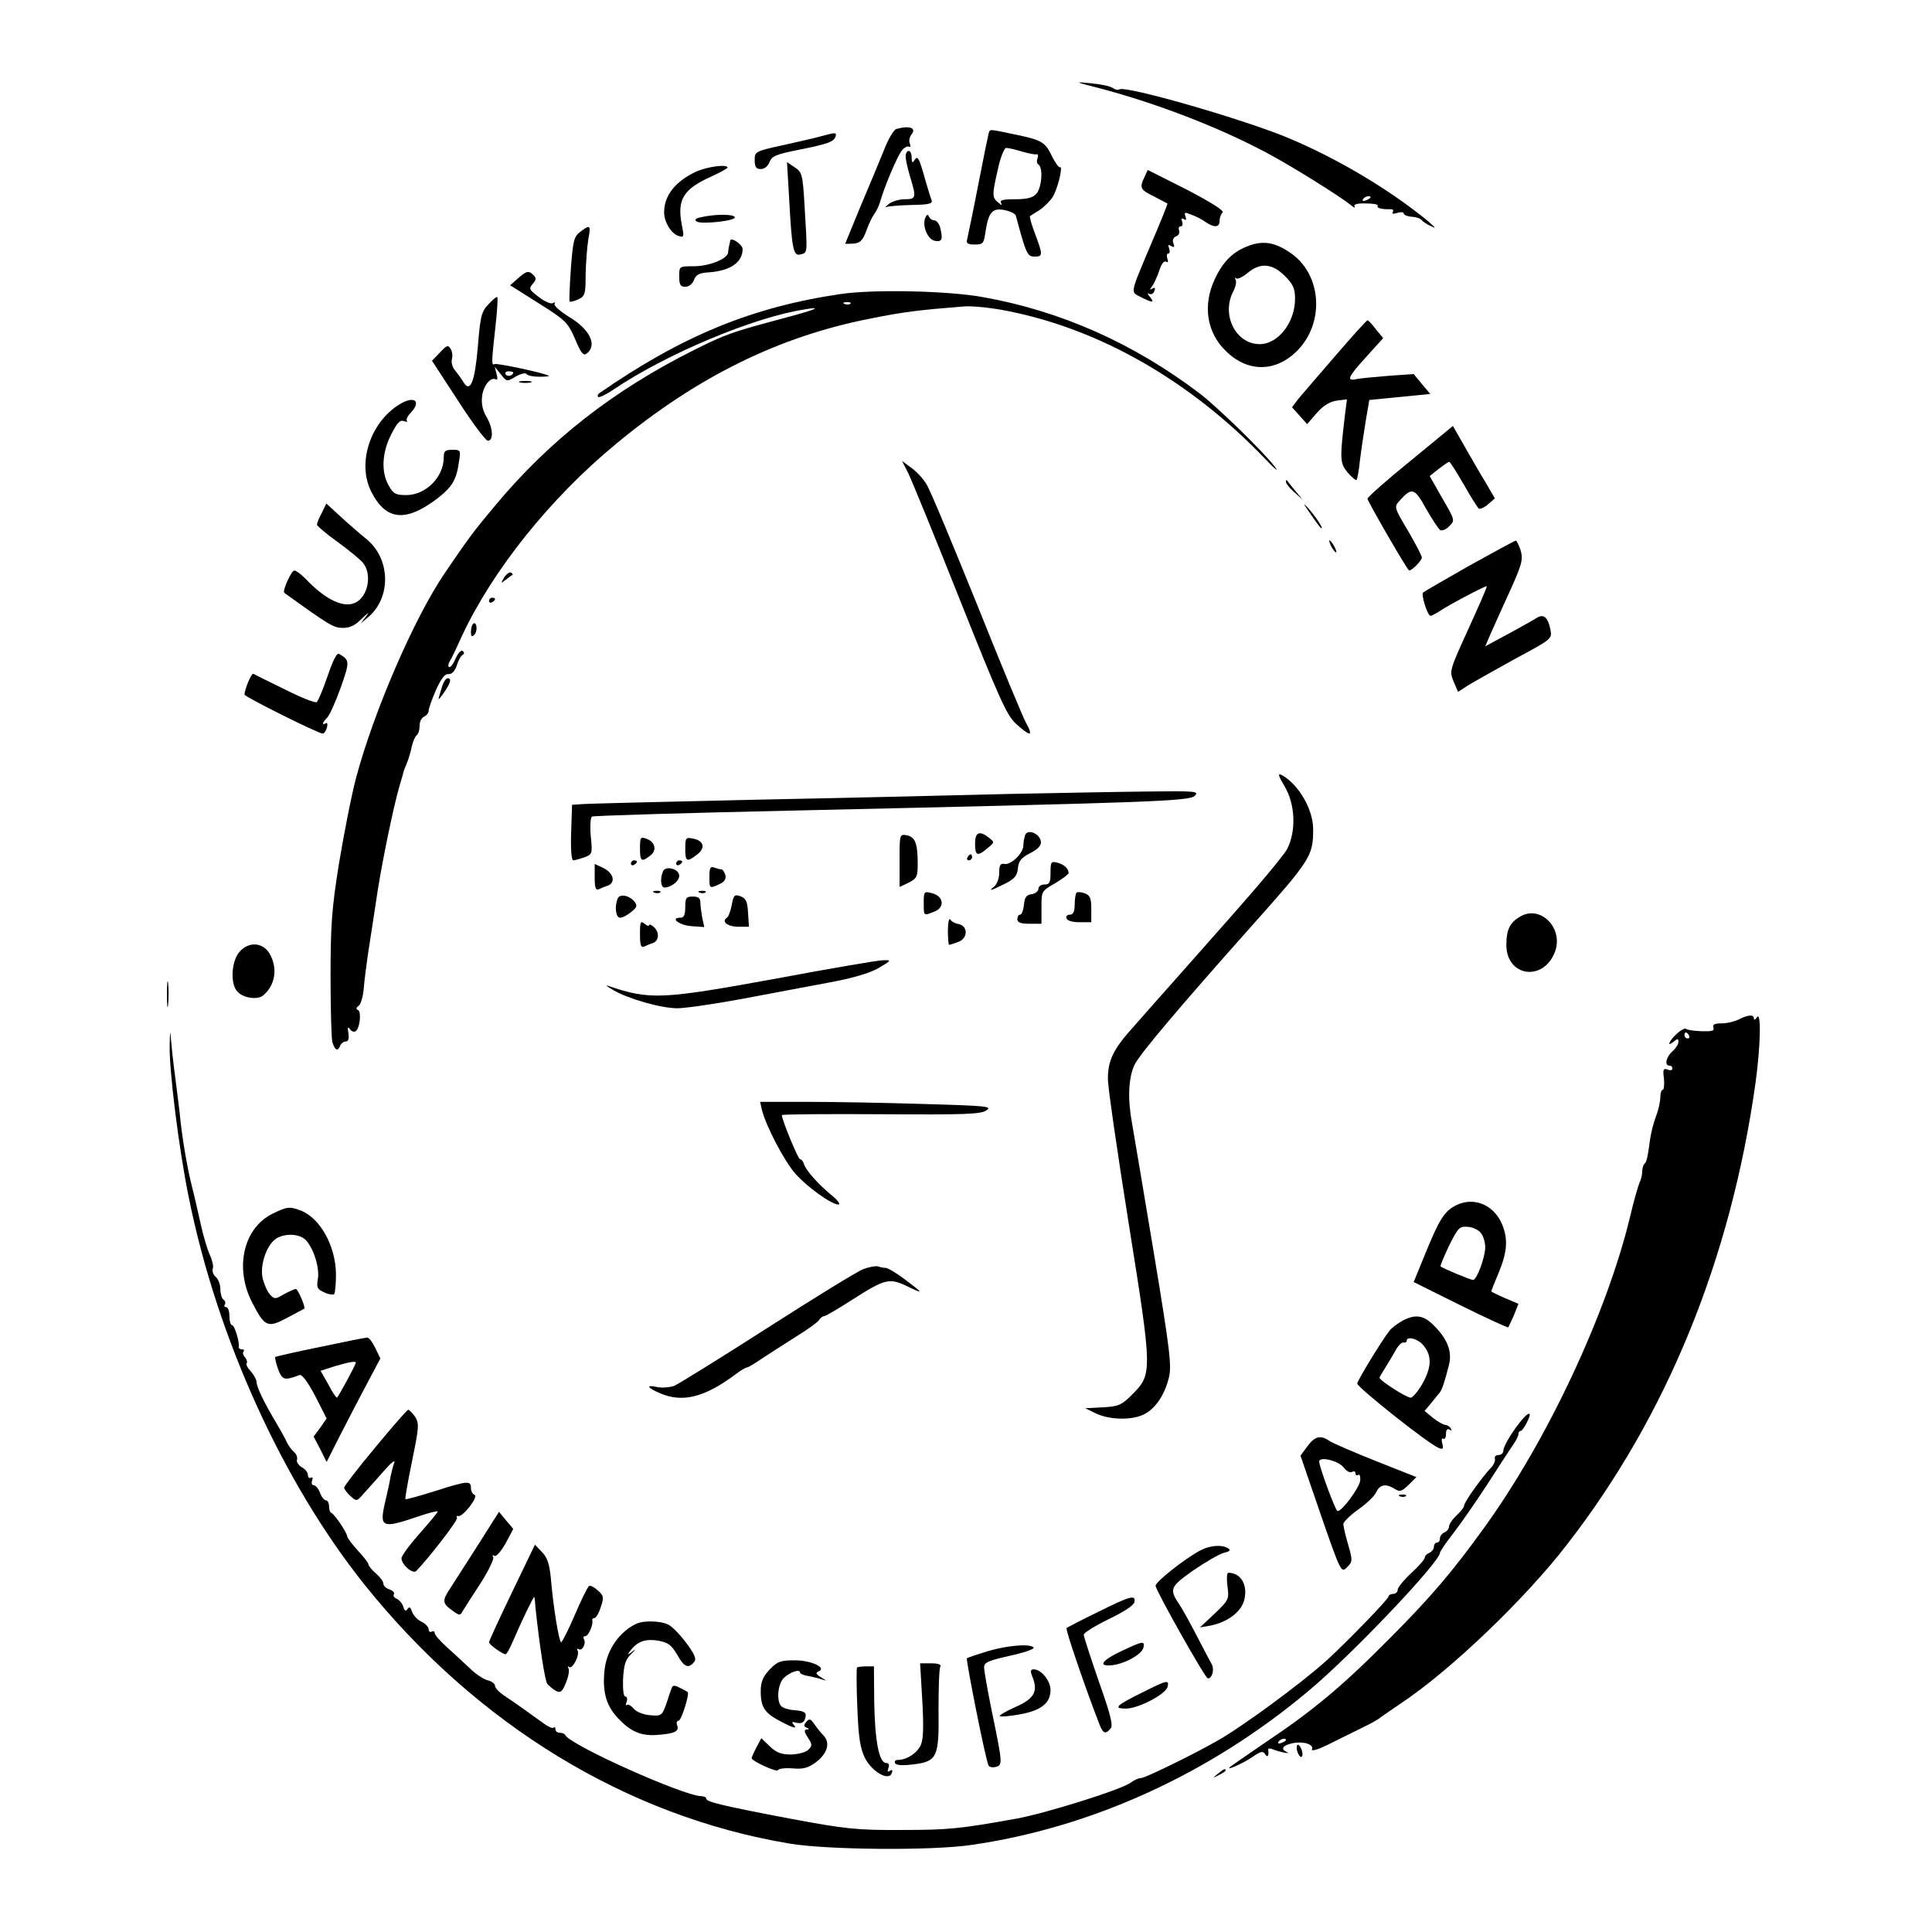 <?xml version="1.0" standalone="no"?>
<!DOCTYPE svg PUBLIC "-//W3C//DTD SVG 20010904//EN"
 "http://www.w3.org/TR/2001/REC-SVG-20010904/DTD/svg10.dtd">
<svg version="1.0" xmlns="http://www.w3.org/2000/svg"
 width="640pt" height="640pt" viewBox="0 0 640 640"
 preserveAspectRatio="xMidYMid meet">
<g transform="translate(0,640) scale(0.1,-0.1)"
fill="#000000" stroke="none">
<path d="M3645 6107 c185 -49 386 -126 545 -210 79 -41 252 -149 284 -176 11
-9 17 -11 13 -5 -4 7 9 11 38 10 24 0 42 -3 39 -8 -5 -7 13 -12 43 -11 7 1 10
-4 7 -9 -4 -6 2 -8 15 -3 11 3 21 3 21 -2 0 -5 12 -10 27 -11 15 -1 29 -6 32
-11 3 -4 17 -14 31 -20 19 -10 16 -6 -9 16 -125 103 -297 206 -461 275 -150
63 -540 175 -562 162 -5 -3 -14 -1 -21 4 -7 6 -39 13 -72 16 -58 6 -57 5 30
-17z m895 -361 c0 -2 -7 -7 -16 -10 -8 -3 -12 -2 -9 4 6 10 25 14 25 6z"/>
<path d="M2970 5973 c-9 -2 -28 -34 -42 -71 -15 -37 -50 -121 -78 -187 -27
-66 -50 -121 -50 -122 0 -1 12 -1 27 0 22 2 31 10 43 43 8 23 20 47 26 55 6 8
15 25 19 39 16 56 59 156 73 172 8 10 19 15 23 12 5 -3 6 2 3 11 -4 8 -1 21 5
29 18 22 -5 31 -49 19z"/>
<path d="M3275 5958 c-2 -7 -18 -85 -35 -173 -17 -88 -34 -168 -36 -177 -4
-14 1 -18 25 -18 28 0 30 3 36 45 10 63 23 77 63 69 19 -4 35 -12 37 -18 34
-127 38 -136 62 -136 28 0 28 5 2 75 -12 31 -19 57 -17 59 1 1 15 10 30 19 15
10 35 29 44 43 17 24 37 107 25 100 -3 -2 -15 14 -26 36 -23 48 -33 54 -125
73 -86 18 -80 18 -85 3z m110 -60 c22 -6 44 -11 49 -9 5 1 6 -5 3 -13 -4 -9
-2 -18 3 -21 16 -10 11 -77 -7 -97 -12 -13 -30 -18 -70 -18 -41 0 -52 -3 -47
-12 5 -9 2 -9 -9 1 -21 17 -21 25 -1 112 8 38 21 69 27 69 7 0 30 -5 52 -12z"/>
<path d="M2725 5950 c-16 -5 -74 -18 -127 -30 -97 -21 -98 -22 -98 -51 0 -22
5 -29 20 -29 12 0 24 9 29 23 8 20 22 26 98 41 95 19 115 26 121 44 4 13 0 14
-43 2z"/>
<path d="M3000 5882 c0 -11 7 -41 15 -68 21 -69 20 -74 -18 -74 -18 0 -42 -7
-53 -16 -10 -8 -14 -13 -8 -10 6 3 44 6 83 7 58 1 71 4 67 16 -3 7 -13 39 -22
71 -20 71 -24 78 -35 61 -6 -10 -9 -8 -9 9 0 12 -4 22 -10 22 -5 0 -10 -8 -10
-18z"/>
<path d="M2614 5745 c9 -170 14 -194 37 -188 25 7 24 -3 14 165 -6 100 -8 108
-33 124 l-25 17 7 -118z"/>
<path d="M2305 5831 c-68 -32 -105 -79 -105 -134 0 -32 22 -69 46 -78 20 -7
21 -5 12 39 -15 82 6 116 100 158 28 13 52 26 52 29 0 12 -68 3 -105 -14z"/>
<path d="M3791 5813 c-17 -36 -14 -41 32 -64 23 -12 43 -22 44 -23 2 -1 -22
-60 -52 -130 -73 -173 -71 -162 -36 -180 39 -20 47 -20 30 1 -8 9 -9 14 -3 10
7 -4 15 0 18 9 4 10 2 13 -7 8 -9 -6 -9 -4 -1 7 6 8 17 31 24 52 7 22 16 35
23 30 6 -4 8 0 4 10 -3 10 -2 17 3 17 5 0 6 7 3 17 -5 12 -3 14 7 8 10 -6 12
-4 7 9 -4 10 -1 19 9 23 8 3 13 12 10 19 -3 8 -1 14 5 14 6 0 8 7 5 16 -4 10
-2 13 6 8 7 -5 9 -2 5 9 -5 14 -2 15 19 6 15 -5 36 -16 47 -24 29 -20 47 -19
47 3 0 10 4 22 10 28 6 6 -35 32 -119 76 l-129 65 -11 -24z"/>
<path d="M2325 5681 c-21 -4 -26 -9 -17 -15 17 -10 134 3 126 15 -6 10 -63 10
-109 0z"/>
<path d="M3065 5678 c-11 -27 9 -73 33 -76 23 -4 26 6 16 46 -4 12 -12 22 -19
22 -7 0 -15 6 -18 13 -3 8 -7 7 -12 -5z"/>
<path d="M1922 5632 c-21 -16 -24 -30 -31 -123 -4 -57 -6 -106 -4 -108 1 -2
14 1 28 7 23 11 25 17 25 84 1 40 5 92 9 116 9 47 6 49 -27 24z"/>
<path d="M2419 5603 c-1 -4 -2 -12 -4 -18 -1 -5 -3 -16 -3 -22 -3 -21 -63 -45
-114 -45 -48 0 -48 0 -48 -34 0 -27 4 -34 20 -34 12 0 24 9 29 23 7 18 18 23
51 25 69 5 110 33 110 77 0 15 -39 41 -41 28z"/>
<path d="M4137 5586 c-52 -19 -85 -51 -113 -111 -40 -85 -27 -175 35 -236 73
-74 168 -73 240 1 90 93 79 252 -24 322 -50 35 -90 42 -138 24z m119 -100 c28
-28 34 -42 34 -76 0 -78 -56 -150 -117 -150 -79 0 -128 96 -88 174 8 15 12 33
8 40 -3 6 -3 8 2 4 4 -4 21 4 37 17 42 36 82 33 124 -9z"/>
<path d="M1716 5478 l-26 -23 95 -60 c89 -56 96 -63 120 -118 21 -50 28 -57
40 -47 34 28 8 80 -61 121 -29 18 -50 37 -47 42 3 6 1 7 -5 3 -7 -4 -28 5 -47
20 -32 24 -34 28 -20 44 11 12 12 19 3 28 -17 17 -23 15 -52 -10z"/>
<path d="M2785 5426 c-294 -43 -526 -139 -799 -328 -6 -4 -8 -10 -4 -13 3 -3
28 9 54 27 171 115 460 237 629 263 64 11 37 -1 -65 -28 -176 -47 -196 -54
-300 -106 -268 -134 -479 -299 -660 -516 -75 -90 -86 -105 -167 -224 -102
-150 -235 -459 -293 -676 -16 -60 -41 -189 -57 -285 -24 -150 -28 -204 -28
-375 0 -110 3 -208 6 -217 8 -27 18 -32 25 -14 3 9 12 16 19 16 9 0 12 9 9 28
-3 18 -2 23 5 13 5 -7 13 -11 19 -7 14 8 20 65 8 70 -7 3 -7 8 2 14 7 5 15 31
17 58 2 27 9 78 14 114 6 36 17 112 26 169 15 110 58 318 78 386 7 22 12 42
13 45 0 3 5 16 11 30 6 14 14 40 17 57 4 18 12 35 17 38 5 4 9 17 9 31 0 14 7
27 15 30 8 4 15 12 15 20 0 7 11 38 24 68 17 37 29 54 41 53 12 -1 21 9 28 28
5 17 14 33 20 36 6 4 5 9 -1 13 -5 3 -15 -8 -22 -24 -7 -17 -16 -30 -21 -30
-5 0 -5 8 0 18 6 9 25 49 42 87 102 217 291 454 509 634 269 223 541 357 845
416 109 22 159 28 310 40 28 2 94 -5 147 -16 304 -61 601 -231 847 -487 35
-37 50 -49 33 -27 -37 49 -192 199 -247 241 -220 167 -461 274 -720 320 -117
21 -362 26 -470 10z m32 -32 c-3 -3 -12 -4 -19 -1 -8 3 -5 6 6 6 11 1 17 -2
13 -5z"/>
<path d="M1618 5392 c-23 -24 -27 -39 -35 -140 -10 -117 -25 -154 -47 -119 -6
10 -18 27 -27 38 -10 11 -15 28 -12 39 3 10 1 26 -4 34 -8 14 -13 13 -35 -11
l-27 -28 86 -132 c47 -73 92 -133 99 -133 20 0 17 44 -5 80 -12 20 -17 43 -14
67 4 36 29 66 46 56 5 -3 6 5 2 18 l-6 24 20 -25 c20 -25 20 -25 50 -7 16 9
32 13 35 8 3 -5 22 -9 42 -9 19 0 34 1 32 3 -8 8 -172 43 -180 39 -10 -7 -10
7 3 122 6 53 9 98 6 100 -2 2 -15 -9 -29 -24z m82 -226 c0 -11 -19 -15 -25 -6
-3 5 1 10 9 10 9 0 16 -2 16 -4z"/>
<path d="M4425 5223 c-55 -63 -110 -128 -123 -143 l-22 -29 25 -28 25 -28 32
37 c22 25 44 38 67 41 l33 4 -6 -46 c-18 -152 -18 -164 8 -196 14 -16 27 -27
30 -25 2 3 8 32 11 65 4 33 13 92 19 130 l12 70 101 10 101 10 -28 33 -27 33
-84 -6 c-46 -4 -94 -8 -106 -11 -34 -7 -28 7 33 74 l56 62 -24 29 c-13 17 -25
30 -28 30 -3 0 -50 -52 -105 -116z"/>
<path d="M1723 5133 c9 -2 25 -2 35 0 9 3 1 5 -18 5 -19 0 -27 -2 -17 -5z"/>
<path d="M1324 5061 c-98 -60 -142 -196 -94 -290 49 -97 116 -102 223 -19 45
36 59 59 67 116 7 41 6 42 -22 42 -23 0 -28 -4 -28 -25 0 -65 -59 -125 -124
-125 -35 0 -43 4 -58 31 -26 44 -23 110 8 170 19 38 29 49 42 44 9 -3 13 -3
10 1 -4 3 2 16 13 27 36 39 11 57 -37 28z"/>
<path d="M4672 4873 c-78 -63 -142 -120 -142 -125 0 -8 121 -218 137 -237 5
-6 43 31 43 42 0 6 -21 46 -46 89 -46 77 -46 79 -28 99 41 46 50 43 88 -26 20
-35 41 -67 47 -71 6 -3 20 2 30 13 19 19 19 20 -23 92 l-42 74 29 23 c17 13
32 24 36 24 3 0 24 -34 48 -75 23 -41 46 -77 50 -80 5 -2 19 4 31 15 l22 19
-28 48 c-16 26 -47 80 -70 120 l-41 72 -141 -116z"/>
<path d="M3008 4834 c11 -22 88 -210 171 -419 129 -324 156 -385 186 -412 19
-18 39 -33 45 -33 5 0 1 15 -10 33 -10 17 -84 196 -164 396 -81 200 -155 379
-167 397 -11 19 -34 43 -51 55 l-30 22 20 -39z"/>
<path d="M4260 4803 c0 -5 12 -20 28 -34 l27 -24 -25 30 c-14 17 -26 32 -27
34 -2 2 -3 0 -3 -6z"/>
<path d="M4341 4698 c18 -27 34 -48 36 -48 7 0 -16 35 -42 65 -20 23 -19 18 6
-17z"/>
<path d="M1066 4701 c-9 -16 -16 -34 -16 -39 0 -4 30 -30 68 -57 37 -27 75
-58 84 -69 32 -38 17 -114 -26 -133 -39 -18 -100 12 -164 80 -15 15 -31 27
-37 27 -10 0 -41 -69 -33 -74 150 -108 163 -116 194 -116 24 0 42 9 65 33 19
18 24 21 13 7 l-19 -25 24 20 c78 65 75 195 -6 260 -21 17 -58 49 -84 73 l-48
44 -15 -31z"/>
<path d="M4410 4590 c6 -11 13 -20 16 -20 2 0 0 9 -6 20 -6 11 -13 20 -16 20
-2 0 0 -9 6 -20z"/>
<path d="M4867 4526 c-81 -46 -150 -86 -153 -89 -7 -7 15 -77 25 -77 3 0 15 6
26 13 30 21 157 88 160 85 2 -2 -26 -65 -61 -142 -62 -136 -63 -139 -49 -173
l15 -35 32 21 c18 11 89 51 156 88 123 66 124 67 118 97 -8 41 -22 53 -44 40
-9 -6 -52 -30 -94 -53 l-78 -42 19 44 c11 24 30 68 44 98 59 128 64 143 54
177 -6 17 -13 32 -16 31 -3 0 -73 -38 -154 -83z"/>
<path d="M1670 4487 c-12 -21 -12 -21 6 -7 10 8 20 15 22 16 2 1 -1 4 -5 7 -5
3 -15 -4 -23 -16z"/>
<path d="M1620 4409 c0 -5 5 -7 10 -4 6 3 10 8 10 11 0 2 -4 4 -10 4 -5 0 -10
-5 -10 -11z"/>
<path d="M1568 4334 c-5 -4 -8 -16 -8 -28 0 -14 3 -17 11 -9 6 6 9 19 7 28 -1
9 -6 13 -10 9z"/>
<path d="M1085 4160 c-15 -44 -31 -82 -36 -86 -6 -3 -54 16 -107 43 -53 26
-100 49 -103 51 -6 3 -29 -52 -29 -69 0 -7 244 -129 259 -129 5 0 11 9 14 20
3 11 1 18 -4 14 -14 -8 -11 3 5 19 8 8 28 53 45 100 30 86 30 90 -6 111 -7 4
-20 -21 -38 -74z"/>
<path d="M1463 4121 c-6 -19 -11 -36 -10 -37 1 -1 12 13 24 31 15 24 18 35 9
38 -7 3 -17 -10 -23 -32z"/>
<path d="M4256 3794 c35 -59 38 -148 8 -206 -10 -20 -98 -125 -194 -233 -96
-109 -193 -218 -215 -243 -22 -25 -67 -75 -99 -112 -68 -75 -86 -112 -86 -175
0 -25 31 -240 69 -478 79 -495 79 -499 10 -568 -34 -34 -44 -38 -96 -41 l-58
-3 37 -18 c46 -21 119 -22 158 -2 37 19 66 61 81 117 11 41 7 81 -49 419 -34
206 -67 398 -72 428 -15 80 -12 151 8 193 15 34 158 202 386 458 198 222 206
234 206 323 0 66 -48 148 -103 179 -15 8 -14 1 9 -38z"/>
<path d="M3345 3770 c-154 -4 -530 -13 -835 -19 -305 -7 -568 -13 -585 -15
l-30 -2 -3 -92 c-2 -55 1 -92 7 -92 5 0 22 5 37 10 26 10 27 12 21 70 -3 33
-1 62 4 65 5 3 307 12 671 20 1197 27 1308 31 1326 49 15 15 2 16 -158 14 -96
-1 -301 -5 -455 -8z"/>
<path d="M3396 3634 c-3 -9 -6 -24 -6 -35 0 -25 -40 -64 -62 -61 -14 3 -18 -4
-18 -29 0 -18 -7 -38 -17 -46 -21 -17 -11 -14 39 11 29 15 38 26 40 50 2 23
11 35 41 50 27 14 37 26 35 39 -4 26 -44 42 -52 21z"/>
<path d="M2980 3549 l0 -87 30 14 c27 14 30 20 30 62 0 68 -8 89 -36 95 -24 4
-24 4 -24 -84z"/>
<path d="M3230 3605 c0 -40 8 -43 41 -15 24 20 24 20 5 35 -32 25 -46 18 -46
-20z"/>
<path d="M2120 3590 c0 -43 5 -47 33 -25 24 17 18 45 -10 56 -21 8 -23 6 -23
-31z"/>
<path d="M2270 3589 c0 -44 5 -46 39 -20 29 22 23 46 -13 53 -24 5 -26 3 -26
-33z"/>
<path d="M3205 3560 c-3 -5 -1 -10 4 -10 6 0 11 5 11 10 0 6 -2 10 -4 10 -3 0
-8 -4 -11 -10z"/>
<path d="M2090 3539 c0 -5 5 -7 10 -4 6 3 10 8 10 11 0 2 -4 4 -10 4 -5 0 -10
-5 -10 -11z"/>
<path d="M2240 3539 c0 -5 5 -7 10 -4 6 3 10 8 10 11 0 2 -4 4 -10 4 -5 0 -10
-5 -10 -11z"/>
<path d="M3480 3509 c0 -32 -3 -39 -20 -39 -11 0 -20 -6 -20 -14 0 -8 -10 -16
-22 -18 -18 -2 -24 -11 -26 -35 -2 -18 -7 -33 -13 -33 -5 0 -9 -7 -9 -15 0
-11 11 -15 40 -15 l40 0 0 54 c0 54 0 54 45 80 25 15 45 30 45 34 0 15 -16 29
-37 34 -21 6 -23 3 -23 -33z"/>
<path d="M1970 3493 c0 -32 3 -43 13 -39 6 3 20 9 30 12 27 10 20 41 -13 58
l-30 14 0 -45z"/>
<path d="M2196 3513 c-10 -24 -7 -53 5 -53 22 0 49 21 49 39 0 23 -46 35 -54
14z"/>
<path d="M2350 3496 c0 -40 0 -40 33 -25 17 8 23 17 20 30 -3 10 -9 19 -13 19
-5 0 -15 3 -24 6 -13 5 -16 -1 -16 -30z"/>
<path d="M2168 3443 c7 -3 16 -2 19 1 4 3 -2 6 -13 5 -11 0 -14 -3 -6 -6z"/>
<path d="M2318 3443 c7 -3 16 -2 19 1 4 3 -2 6 -13 5 -11 0 -14 -3 -6 -6z"/>
<path d="M3060 3409 c0 -44 -1 -43 35 -29 36 14 31 51 -7 61 -27 7 -28 6 -28
-32z"/>
<path d="M3566 3443 c-3 -4 -6 -21 -6 -40 0 -23 -5 -33 -16 -33 -9 0 -14 -6
-11 -12 2 -8 20 -13 43 -13 l39 0 0 44 c0 36 -4 45 -22 52 -11 4 -24 5 -27 2z"/>
<path d="M2046 3423 c-11 -27 -6 -63 8 -63 8 0 24 8 37 19 19 15 21 21 11 34
-18 22 -50 27 -56 10z"/>
<path d="M2424 3402 c-4 -20 -11 -40 -17 -43 -18 -12 4 -29 39 -29 l35 0 -3
46 c-2 38 -7 48 -25 55 -20 7 -23 4 -29 -29z"/>
<path d="M2270 3395 c0 -25 -4 -35 -16 -35 -36 0 -4 -25 36 -28 l43 -3 -7 32
c-3 17 -6 40 -6 50 0 14 -7 19 -25 19 -22 0 -25 -4 -25 -35z"/>
<path d="M5038 3365 c-36 -20 -48 -44 -48 -95 0 -106 123 -123 161 -23 29 77
-46 155 -113 118z"/>
<path d="M3140 3318 c0 -27 2 -48 4 -48 3 0 17 5 31 10 32 12 32 53 0 59 -11
2 -23 8 -27 15 -4 6 -8 -10 -8 -36z"/>
<path d="M2120 3305 c0 -34 3 -45 13 -41 6 3 20 9 30 12 21 8 22 37 2 54 -8 7
-15 9 -15 5 0 -4 -7 -2 -15 5 -13 11 -15 6 -15 -35z"/>
<path d="M791 3244 c-24 -31 -28 -99 -7 -126 17 -23 67 -32 87 -16 41 33 50
91 22 139 -23 39 -72 41 -102 3z"/>
<path d="M2575 3159 c-384 -70 -421 -72 -560 -25 -11 4 -4 -2 15 -13 51 -30
160 -61 214 -61 25 0 122 14 214 31 92 17 221 42 287 54 81 15 135 31 165 48
44 26 44 27 15 26 -16 0 -174 -27 -350 -60z"/>
<path d="M553 3105 c0 -38 2 -53 4 -32 2 20 2 52 0 70 -2 17 -4 1 -4 -38z"/>
<path d="M5760 3023 c-14 -7 -39 -13 -57 -13 -23 0 -31 -4 -27 -14 4 -11 -5
-13 -40 -12 -25 1 -48 4 -51 8 -3 3 -17 -4 -31 -17 -26 -24 -34 -46 -9 -25 12
10 15 10 15 -2 0 -7 -9 -21 -20 -31 -21 -18 -27 -47 -10 -47 6 0 10 -4 10 -10
0 -5 -7 -7 -16 -3 -14 5 -16 0 -12 -30 2 -21 0 -37 -4 -37 -4 0 -8 -11 -8 -25
0 -13 -6 -42 -14 -62 -8 -21 -17 -56 -20 -78 -8 -59 -11 -74 -19 -81 -4 -4 -7
-16 -7 -26 0 -10 -4 -26 -9 -36 -4 -9 -19 -60 -31 -112 -77 -320 -274 -741
-483 -1030 -106 -147 -177 -231 -322 -376 -151 -152 -250 -234 -409 -340 -55
-38 -105 -72 -111 -77 -19 -16 48 14 77 35 25 17 32 18 39 7 8 -13 13 -5 10
15 -1 5 6 5 16 1 22 -9 63 -17 46 -9 -22 10 -14 22 17 29 37 8 73 -3 66 -20
-2 -7 19 -1 52 15 31 16 81 40 109 54 29 14 59 30 65 36 7 5 38 27 68 47 162
107 413 347 552 528 329 424 541 943 623 1525 17 122 20 243 5 220 -5 -8 -10
-10 -10 -4 0 14 -19 13 -50 -3z m-165 -53 c3 -5 1 -10 -4 -10 -6 0 -11 5 -11
10 0 6 2 10 4 10 3 0 8 -4 11 -10z m-1335 -2334 c0 -2 -7 -7 -16 -10 -8 -3
-12 -2 -9 4 6 10 25 14 25 6z"/>
<path d="M562 2938 c-2 -82 30 -341 63 -503 94 -467 312 -946 583 -1285 372
-464 869 -767 1407 -857 124 -21 468 -24 600 -5 399 57 792 235 1120 511 142
118 435 427 435 457 0 4 19 33 43 63 24 31 74 103 112 161 37 58 76 117 86
132 11 15 19 32 19 38 0 5 3 10 8 10 7 0 34 51 29 56 -10 11 -87 -97 -87 -122
0 -7 -7 -14 -16 -14 -9 0 -14 -5 -12 -12 2 -6 -3 -19 -11 -28 -34 -36 -91
-116 -91 -128 0 -5 -11 -19 -25 -32 -14 -13 -25 -30 -25 -37 0 -8 -7 -16 -15
-19 -8 -4 -15 -12 -15 -20 0 -8 -4 -14 -10 -14 -5 0 -10 -6 -10 -14 0 -8 -7
-16 -15 -20 -8 -3 -15 -10 -15 -15 0 -6 -20 -29 -45 -52 -25 -23 -45 -48 -45
-55 0 -8 -7 -14 -15 -14 -8 0 -15 -4 -15 -8 0 -9 -138 -151 -206 -213 -84 -76
-283 -222 -364 -267 -83 -47 -237 -122 -250 -122 -8 0 -24 -7 -34 -15 -30 -23
-285 -103 -382 -120 -184 -33 -223 -37 -374 -37 -150 -1 -188 3 -370 37 -221
42 -280 56 -280 66 0 5 -8 9 -17 9 -59 1 -437 170 -451 203 -2 4 -10 7 -18 7
-8 0 -14 5 -14 12 0 6 -3 8 -6 5 -4 -4 -20 4 -36 16 -55 40 -93 67 -125 88
-18 12 -33 27 -33 34 0 7 -11 16 -25 19 -13 3 -40 21 -58 39 -19 17 -52 49
-75 69 -23 21 -42 42 -42 48 0 6 -4 8 -10 5 -5 -3 -10 0 -10 8 0 7 -11 19 -24
25 -13 6 -27 21 -31 33 -5 15 -9 18 -15 9 -6 -9 -10 -7 -14 8 -4 11 -14 23
-22 26 -8 3 -13 10 -9 15 3 5 -4 12 -15 16 -11 3 -20 12 -20 19 0 7 -11 22
-25 34 -14 12 -25 26 -25 31 0 4 -16 25 -35 45 -19 21 -35 42 -35 47 0 11 -41
72 -52 77 -5 2 -8 12 -8 23 0 10 -5 19 -10 19 -6 0 -15 11 -20 25 -5 14 -15
25 -21 25 -6 0 -8 7 -5 16 3 8 2 12 -4 9 -6 -3 -10 1 -10 9 0 8 -9 20 -21 26
-11 7 -18 18 -15 25 2 7 -2 19 -11 26 -8 7 -19 22 -24 34 -5 11 -20 38 -33 60
-41 68 -66 121 -66 136 0 8 -9 25 -19 36 -11 12 -17 23 -14 27 3 3 1 12 -5 19
-7 8 -9 17 -5 20 3 4 1 7 -5 7 -7 0 -11 3 -11 8 3 16 -14 72 -22 72 -5 0 -9
14 -9 30 0 17 -5 30 -11 30 -5 0 -8 4 -4 9 3 5 1 12 -5 16 -5 3 -10 19 -10 34
0 16 -7 34 -15 41 -9 7 -13 20 -10 28 3 7 -2 28 -10 45 -8 18 -21 61 -29 97
-8 36 -21 94 -30 129 -16 63 -34 168 -41 246 -3 22 -9 76 -15 120 -6 44 -12
100 -14 125 -2 31 -3 24 -4 -22z"/>
<path d="M2524 2723 c13 -52 73 -168 110 -210 38 -44 120 -103 143 -103 8 0 0
12 -19 28 -47 38 -87 84 -94 104 -3 10 -9 18 -14 18 -6 0 -60 130 -60 146 0 3
148 4 328 3 281 -2 332 0 350 13 20 13 1 15 -211 21 -127 4 -301 7 -386 7
l-153 0 6 -27z"/>
<path d="M4819 2405 c-35 -19 -53 -48 -98 -159 l-38 -93 155 -77 c85 -42 157
-75 158 -73 2 2 10 20 19 40 l15 38 -45 19 c-25 11 -45 21 -45 22 0 2 11 30
25 63 28 68 31 111 11 159 -28 67 -97 94 -157 61z m87 -90 c8 -10 14 -31 14
-47 0 -32 -28 -108 -40 -108 -9 0 -102 39 -108 45 -2 1 11 32 28 68 30 60 34
65 62 63 17 -1 37 -11 44 -21z"/>
<path d="M902 2379 c-96 -48 -126 -180 -66 -295 41 -80 51 -84 116 -49 29 15
54 29 56 30 5 4 -21 65 -28 65 -5 0 -22 -8 -39 -17 -28 -17 -32 -17 -46 -2 -9
9 -20 34 -25 55 -10 45 15 115 48 133 32 17 77 13 96 -8 26 -29 45 -91 39
-128 -5 -28 -2 -34 21 -44 14 -7 29 -9 33 -6 3 4 6 33 6 66 -1 93 -52 186
-117 211 -37 14 -45 13 -94 -11z"/>
<path d="M2860 2196 c-19 -7 -162 -95 -318 -195 -156 -100 -295 -186 -309
-192 -15 -5 -39 -7 -55 -4 -40 9 -35 -2 10 -21 74 -31 146 -13 248 63 17 13
34 23 38 23 4 0 26 13 49 29 23 15 74 48 112 72 39 24 74 49 78 56 4 7 12 13
17 13 5 0 47 25 94 55 106 68 122 72 177 46 60 -29 60 -27 -1 19 -29 22 -59
40 -66 40 -7 0 -18 2 -26 5 -7 2 -29 -2 -48 -9z"/>
<path d="M4646 2025 c-16 -9 -35 -23 -43 -33 -28 -36 -105 -163 -107 -175 -1
-12 238 -202 271 -214 13 -5 15 -2 11 15 -4 12 -2 20 3 16 5 -3 9 4 9 16 0 13
4 19 12 14 7 -4 8 -3 4 4 -4 7 -13 12 -19 12 -7 1 -25 11 -40 23 l-28 23 21
25 c11 13 23 29 28 34 9 11 17 35 32 94 11 43 -5 85 -49 129 -34 35 -61 40
-105 17z m66 -78 c31 -34 32 -72 2 -127 -15 -27 -34 -50 -41 -50 -14 0 -103
57 -103 66 0 3 8 16 17 30 9 14 24 40 34 57 9 18 22 31 28 30 6 -2 11 1 11 6
0 15 34 7 52 -12z"/>
<path d="M1060 1938 c-80 -16 -147 -32 -148 -33 -2 -2 2 -20 9 -40 14 -37 21
-39 71 -20 8 3 26 -20 52 -69 l38 -75 -21 -30 -22 -30 22 -42 21 -42 45 89
c25 49 65 126 89 171 l44 83 -17 35 c-9 19 -21 35 -27 34 -6 0 -76 -14 -156
-31z m118 -55 c-14 -31 -59 -113 -62 -113 -3 0 -16 20 -29 45 l-25 44 46 15
c55 16 75 19 70 9z"/>
<path d="M1243 1605 c-57 -68 -103 -128 -103 -133 0 -5 9 -17 21 -28 21 -19
21 -18 47 12 15 16 45 50 66 74 22 25 36 36 32 25 -4 -11 -9 -31 -12 -45 -2
-14 -10 -52 -18 -85 -20 -85 -11 -89 102 -51 40 14 72 22 72 19 0 -3 -27 -36
-60 -73 -33 -37 -60 -74 -60 -82 0 -21 38 -54 49 -42 46 48 139 169 135 176
-3 5 -1 7 4 6 14 -5 69 65 54 70 -6 2 -12 12 -12 23 0 25 -11 24 -121 -11 -51
-16 -94 -28 -96 -26 -2 1 8 58 22 126 23 112 24 125 10 147 -9 12 -19 23 -23
23 -4 -1 -53 -57 -109 -125z"/>
<path d="M4331 1609 l-23 -31 67 -195 c67 -193 68 -194 87 -175 19 19 19 22 4
75 -9 30 -16 61 -16 69 1 7 23 29 50 48 27 19 54 45 59 57 12 26 32 29 61 11
17 -11 23 -9 46 13 l26 26 -134 53 c-73 29 -142 59 -153 66 -30 21 -49 17 -74
-17z m120 -70 c9 -12 21 -19 28 -15 6 4 11 2 11 -4 0 -6 4 -9 9 -6 5 4 8 -5 7
-18 -3 -26 -65 -108 -76 -101 -8 5 -60 147 -60 163 0 19 64 3 81 -19z"/>
<path d="M4638 1443 c7 -3 16 -2 19 1 4 3 -2 6 -13 5 -11 0 -14 -3 -6 -6z"/>
<path d="M1584 1283 c-38 -59 -79 -123 -91 -142 -29 -43 -28 -52 4 -75 26 -19
27 -19 37 -1 6 10 32 51 59 92 26 41 44 79 41 85 -4 6 -3 8 4 4 6 -3 21 14 36
40 14 26 26 48 26 49 0 1 -11 14 -24 29 l-23 28 -69 -109z"/>
<path d="M1696 1125 c-42 -87 -76 -161 -76 -165 0 -8 45 -40 55 -40 3 0 14 19
24 43 31 72 70 152 71 147 1 -3 3 -19 4 -37 13 -123 31 -240 39 -251 6 -7 18
-17 28 -23 16 -8 21 -4 34 27 8 20 12 41 8 48 -3 6 -3 8 2 4 11 -10 37 41 28
55 -3 5 -1 7 4 4 12 -8 26 20 17 34 -3 5 -1 9 5 9 10 0 27 38 23 53 -1 4 2 7
7 7 5 0 15 16 21 36 11 32 10 38 -9 55 -12 11 -25 18 -30 15 -4 -3 -26 -46
-47 -96 -21 -49 -42 -90 -45 -90 -7 0 -26 114 -34 210 -5 50 -12 71 -30 89
l-23 24 -76 -158z"/>
<path d="M3976 1264 c-55 -30 -151 -106 -148 -118 9 -30 165 -306 173 -306 15
0 23 31 12 49 -5 9 -27 50 -48 91 -21 41 -46 86 -55 100 -38 56 -36 62 43 118
41 28 86 54 101 58 21 5 24 9 14 15 -20 13 -60 10 -92 -7z"/>
<path d="M4066 1146 c6 -43 5 -46 -42 -91 l-49 -46 35 6 c54 11 97 42 110 79
16 51 -7 96 -51 96 -5 0 -6 -20 -3 -44z"/>
<path d="M3637 1060 c-54 -26 -101 -51 -104 -53 -4 -5 63 -201 109 -319 12
-31 20 -34 37 -14 9 10 0 46 -39 156 -27 79 -50 148 -50 155 0 6 37 29 82 51
50 24 84 46 86 57 5 25 -13 21 -121 -33z"/>
<path d="M2110 1022 c-56 -25 -99 -85 -107 -151 -8 -70 3 -116 39 -157 44 -49
80 -66 137 -61 56 4 72 12 64 32 -3 8 -1 15 5 15 9 0 37 89 30 95 -2 1 -13 8
-26 14 -17 9 -23 9 -27 -1 -3 -7 -11 -31 -18 -53 -14 -38 -16 -40 -53 -37 -23
2 -46 11 -55 22 -9 11 -20 16 -23 12 -4 -3 -4 1 0 11 3 9 1 17 -4 17 -7 0 -9
23 -8 59 3 48 8 64 28 83 14 13 15 17 4 8 -19 -14 -20 -14 -7 3 23 30 50 39
92 32 32 -6 43 -14 62 -46 23 -41 37 -48 56 -25 9 10 3 25 -26 64 -21 28 -48
56 -61 61 -25 12 -79 13 -102 3z"/>
<path d="M3718 932 c-69 -32 -84 -54 -32 -48 44 6 98 37 102 59 4 22 -2 21
-70 -11z"/>
<path d="M3271 930 c-35 -11 -65 -21 -68 -23 -4 -5 63 -343 72 -356 3 -5 14
-7 24 -4 23 6 22 12 -14 187 -14 68 -25 132 -25 143 0 16 14 22 85 38 46 10
82 22 79 27 -9 14 -85 8 -153 -12z"/>
<path d="M2549 869 c-22 -24 -29 -41 -29 -71 0 -55 13 -74 73 -104 32 -17 47
-21 39 -11 -11 13 -10 15 7 10 14 -3 23 0 27 11 8 22 2 28 -36 31 -17 1 -36 7
-42 13 -16 16 -12 71 7 92 18 19 55 33 55 20 0 -4 12 -10 28 -12 15 -3 36 -8
47 -12 14 -5 13 -3 -4 7 -18 11 -20 16 -10 20 30 12 -23 37 -79 37 -47 0 -57
-4 -83 -31z"/>
<path d="M3055 770 c5 -85 4 -128 -4 -149 -12 -28 -47 -51 -77 -51 -8 0 -12
-5 -9 -11 5 -7 26 -8 59 -4 81 10 87 23 85 181 0 73 2 137 6 143 4 7 -7 11
-30 11 l-37 0 7 -120z"/>
<path d="M2839 876 c-2 -2 -2 -62 1 -133 4 -103 10 -136 26 -168 24 -45 78
-76 88 -49 4 10 2 13 -6 8 -8 -5 -9 -2 -5 9 4 11 1 17 -8 17 -23 0 -37 75 -39
202 l-1 118 -26 0 c-14 0 -28 -2 -30 -4z"/>
<path d="M3421 843 c18 -47 4 -71 -58 -98 -31 -14 -54 -27 -51 -30 2 -3 32 0
67 6 70 13 101 37 101 81 0 30 -31 68 -55 68 -12 0 -13 -5 -4 -27z"/>
<path d="M3785 794 c-89 -44 -99 -54 -54 -54 41 1 132 48 137 73 5 23 -1 22
-83 -19z"/>
<path d="M2671 696 c-9 -11 -9 -15 1 -19 10 -4 10 -6 0 -6 -9 -1 -8 -8 4 -27
15 -22 15 -27 2 -40 -8 -9 -34 -15 -57 -16 -33 0 -49 6 -71 27 l-28 27 -16
-30 c-9 -17 -16 -33 -16 -36 0 -10 84 -48 87 -40 2 5 23 8 48 6 37 -3 52 1 80
22 37 29 46 64 22 88 -7 7 -20 23 -29 36 -13 19 -17 20 -27 8z"/>
<path d="M4297 600 c3 -11 9 -20 13 -20 5 0 6 9 3 20 -3 11 -9 20 -13 20 -5 0
-6 -9 -3 -20z"/>
<path d="M4034 524 c-18 -14 -18 -15 4 -4 12 6 22 13 22 15 0 8 -5 6 -26 -11z"/>
</g>
</svg>
